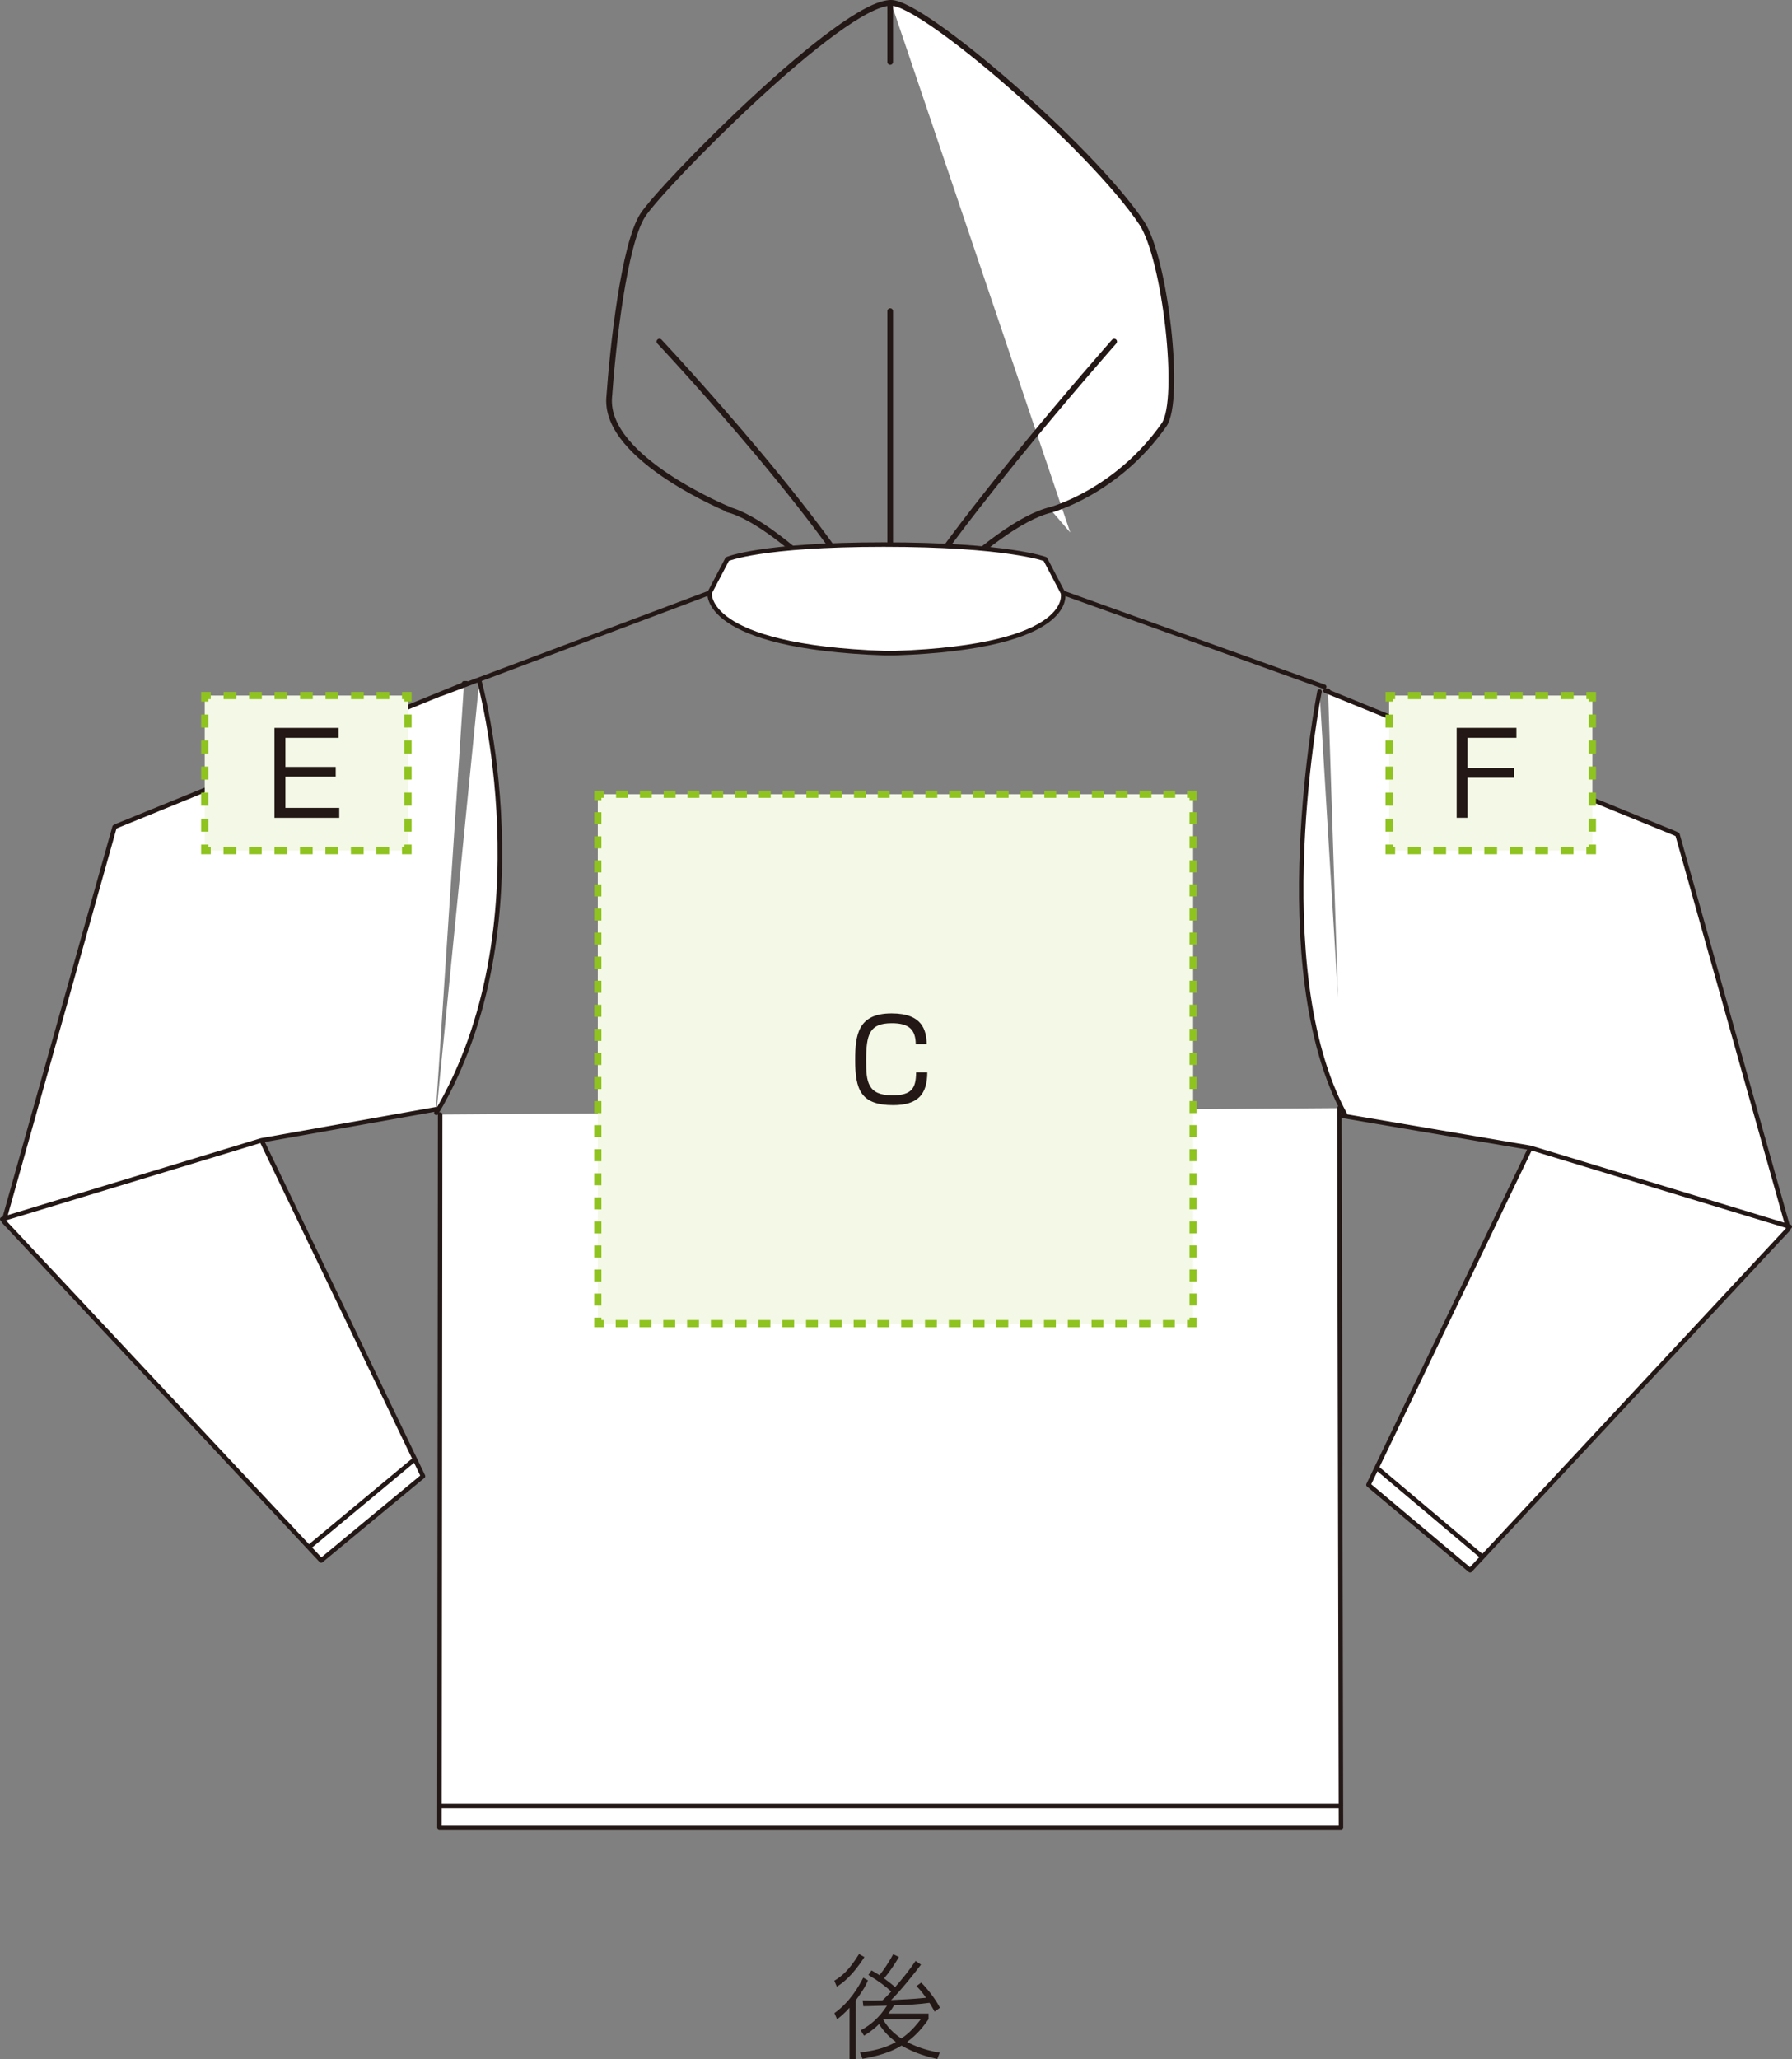 <?xml version="1.0" encoding="UTF-8"?>
<svg id="_レイヤー_2" data-name="レイヤー 2" xmlns="http://www.w3.org/2000/svg" viewBox="0 0 93.245 107.124">
  <rect x="0" y="0" width="93.245" height="107.124" fill="#808080" stroke="none"/>
  <defs>
    <style>
      .cls-1, .cls-2, .cls-3, .cls-4, .cls-5 {
        stroke: #8fc31f;
        stroke-miterlimit: 10;
        stroke-width: .375px;
      }

      .cls-1, .cls-2, .cls-3, .cls-4, .cls-5, .cls-6 {
        fill: none;
      }

      .cls-2 {
        stroke-dasharray: 0 0 .663 .663;
      }

      .cls-3 {
        stroke-dasharray: 0 0 .677 .677;
      }

      .cls-4 {
        stroke-dasharray: 0 0 .619 .619;
      }

      .cls-7 {
        stroke-width: .234px;
      }

      .cls-7, .cls-6 {
        stroke: #231815;
        stroke-linecap: round;
        stroke-linejoin: round;
      }

      .cls-7, .cls-8 {
        fill: #fff;
      }

      .cls-5 {
        stroke-dasharray: 0 0 .626 .626;
      }

      .cls-9 {
        fill: #f3f8e7;
      }

      .cls-9, .cls-8, .cls-10 {
        stroke-width: 0px;
      }

      .cls-6 {
        stroke-width: .295px;
      }

      .cls-10 {
        fill: #231815;
      }
    </style>
  </defs>
  <g id="_レイヤー_3" data-name="レイヤー 3">
    <g>
      <path class="cls-10" d="M44.978,101.817c-.643,1.006-1.148,1.356-1.434,1.541l-.131-.31c.381-.232.762-.535,1.285-1.387l.28.155ZM43.419,104.733c.809-.577,1.268-1.393,1.5-1.845l.244.143c-.137.345-.416.744-.637,1.041v3.053h-.321v-2.672c-.286.315-.488.482-.649.596l-.137-.315ZM47.924,102.209c-.328.435-1.053,1.351-1.559,1.845.559-.023,1.154-.054,1.821-.119-.25-.357-.369-.476-.5-.606l.25-.185c.363.368.738.862.976,1.309l-.28.202c-.089-.16-.155-.279-.268-.458-.714.09-1.042.102-1.845.131-.113.196-.208.327-.292.429h2.089v.292c-.44.637-.821.964-1.119,1.184.369.196.881.417,1.702.56l-.131.327c-.422-.095-1.143-.279-1.856-.696-.304.179-.81.471-2.035.685l-.125-.327c1.012-.119,1.518-.346,1.862-.548-.273-.202-.577-.476-.875-.928-.351.339-.613.499-.78.601l-.172-.279c.53-.286.964-.661,1.369-1.286-.196,0-1.059.036-1.232.03l-.036-.298c.637.012.863,0,1.03-.006.154-.137.357-.351.458-.458-.274-.256-.696-.571-1.19-.863l.161-.237c.125.071.232.131.416.249.172-.202.518-.714.714-1.089l.298.144c-.22.381-.536.839-.774,1.112.196.143.393.292.577.452.381-.435.744-.881,1.065-1.362l.28.196ZM45.99,105.048c-.006.006-.018.023-.03.029.089.155.345.583.94.976.202-.137.547-.387,1.018-1.005h-1.928Z"/>
      <g>
        <path class="cls-8" d="M55.69,27.704l-1.014-1.18s3.434-.912,5.894-4.422c.91-1.299.056-8.678-1.159-10.496C56.779,7.67,48.06.147,46.369.147"/>
        <path class="cls-6" d="M54.674,26.524s3.436-.912,5.895-4.422c.91-1.301.057-8.678-1.159-10.497C56.778,7.67,48.059.147,46.368.147M46.368.147c-2.587,0-11.943,9.534-12.922,11.049-.98,1.515-1.565,6.867-1.749,9.505-.219,3.19,6.268,5.822,6.268,5.822M46.32.147v3.078M46.32,16.187v13.393M48.696,29.111s-2.249,1.075-4.872.141M57.975,17.771s-9.878,11.167-11.757,15.445M34.313,17.771s9.938,10.573,11.804,15.445M37.841,26.499c2.938.714,8.481,7.072,8.481,7.072M46.166,33.351s5.33-6.054,8.508-6.827"/>
        <path class="cls-8" d="M47.974,32.312c-.056-.13.001-.277.131-.333.13-.057.279.001.333.131"/>
        <path class="cls-8" d="M44.007,32.312c.056-.13-.003-.277-.131-.333-.13-.057-.279.001-.332.131"/>
      </g>
      <path class="cls-7" d="M22.934,36.106l13.99-5.265M69.692,57.65l.084,37.438h-26.544,6.179-26.545l.037-37.106M55.308,30.841l13.597,4.889M36.925,30.841s-.393,2.806,9.128,3.14h.496c9.527-.334,8.76-3.14,8.76-3.14M22.706,57.896c5.769-9.764,2.233-22.475,2.233-22.475M69.99,57.992c-4.185-7.647-1.33-22.014-1.33-22.014M79.635,59.715l13.493,4.102M71.696,76.411l5.342,4.503M69.104,35.937h-.136l18.172,7.412.146.07,5.773,20.516-16.563,17.76-5.29-4.446,8.429-17.534-9.814-1.67M13.61,59.325L.117,63.426M21.584,75.917l-5.512,4.581M24.146,35.547h.131l-18.172,7.411-.144.071L.194,63.539l16.518,17.646,5.298-4.386-8.4-17.474,9.077-1.617M55.308,30.841l-.92-1.754s-1.997-.755-8.407-.755c-6.408,0-8.136.755-8.136.755l-.92,1.754M69.776,93.941H22.866"/>
      <g>
        <rect class="cls-9" x="31.106" y="41.321" width="30.976" height="27.541"/>
        <g>
          <polyline class="cls-1" points="31.106 68.549 31.106 68.862 31.419 68.862"/>
          <line class="cls-4" x1="32.038" y1="68.862" x2="61.46" y2="68.862"/>
          <polyline class="cls-1" points="61.769 68.862 62.082 68.862 62.082 68.549"/>
          <line class="cls-5" x1="62.082" y1="67.923" x2="62.082" y2="41.946"/>
          <polyline class="cls-1" points="62.082 41.633 62.082 41.321 61.769 41.321"/>
          <line class="cls-4" x1="61.15" y1="41.321" x2="31.728" y2="41.321"/>
          <polyline class="cls-1" points="31.419 41.321 31.106 41.321 31.106 41.633"/>
          <line class="cls-5" x1="31.106" y1="42.259" x2="31.106" y2="68.236"/>
        </g>
      </g>
      <path class="cls-10" d="M47.651,54.319c-.012-.76-.356-1.086-1.247-1.086-1.169,0-1.335.575-1.335,1.952,0,1.068.06,1.799,1.359,1.799,1.003,0,1.234-.356,1.24-1.193h.582c-.006,1.11-.457,1.704-1.775,1.704-1.68,0-1.977-.802-1.977-2.345,0-1.306.143-2.428,1.894-2.428,1.62,0,1.811.891,1.828,1.597h-.57Z"/>
      <g>
        <rect class="cls-9" x="72.281" y="36.186" width="10.577" height="8.069"/>
        <g>
          <polyline class="cls-1" points="72.281 43.942 72.281 44.255 72.594 44.255"/>
          <line class="cls-2" x1="73.257" y1="44.255" x2="82.214" y2="44.255"/>
          <polyline class="cls-1" points="82.546 44.255 82.858 44.255 82.858 43.942"/>
          <line class="cls-3" x1="82.858" y1="43.266" x2="82.858" y2="36.837"/>
          <polyline class="cls-1" points="82.858 36.499 82.858 36.186 82.546 36.186"/>
          <line class="cls-2" x1="81.882" y1="36.186" x2="72.926" y2="36.186"/>
          <polyline class="cls-1" points="72.594 36.186 72.281 36.186 72.281 36.499"/>
          <line class="cls-3" x1="72.281" y1="37.175" x2="72.281" y2="43.604"/>
        </g>
      </g>
      <g>
        <rect class="cls-9" x="10.653" y="36.186" width="10.577" height="8.069"/>
        <g>
          <polyline class="cls-1" points="10.653 43.942 10.653 44.255 10.965 44.255"/>
          <line class="cls-2" x1="11.629" y1="44.255" x2="20.585" y2="44.255"/>
          <polyline class="cls-1" points="20.917 44.255 21.23 44.255 21.23 43.942"/>
          <line class="cls-3" x1="21.23" y1="43.266" x2="21.23" y2="36.837"/>
          <polyline class="cls-1" points="21.23 36.499 21.23 36.186 20.917 36.186"/>
          <line class="cls-2" x1="20.254" y1="36.186" x2="11.297" y2="36.186"/>
          <polyline class="cls-1" points="10.965 36.186 10.653 36.186 10.653 36.499"/>
          <line class="cls-3" x1="10.653" y1="37.175" x2="10.653" y2="43.604"/>
        </g>
      </g>
      <path class="cls-10" d="M78.906,37.868v.517h-2.546v1.567h2.416v.511h-2.416v2.083h-.564v-4.678h3.11Z"/>
      <path class="cls-10" d="M17.617,37.869v.517h-2.766v1.514h2.618v.505h-2.618v1.626h2.802v.517h-3.372v-4.678h3.336Z"/>
    </g>
  </g>
</svg>